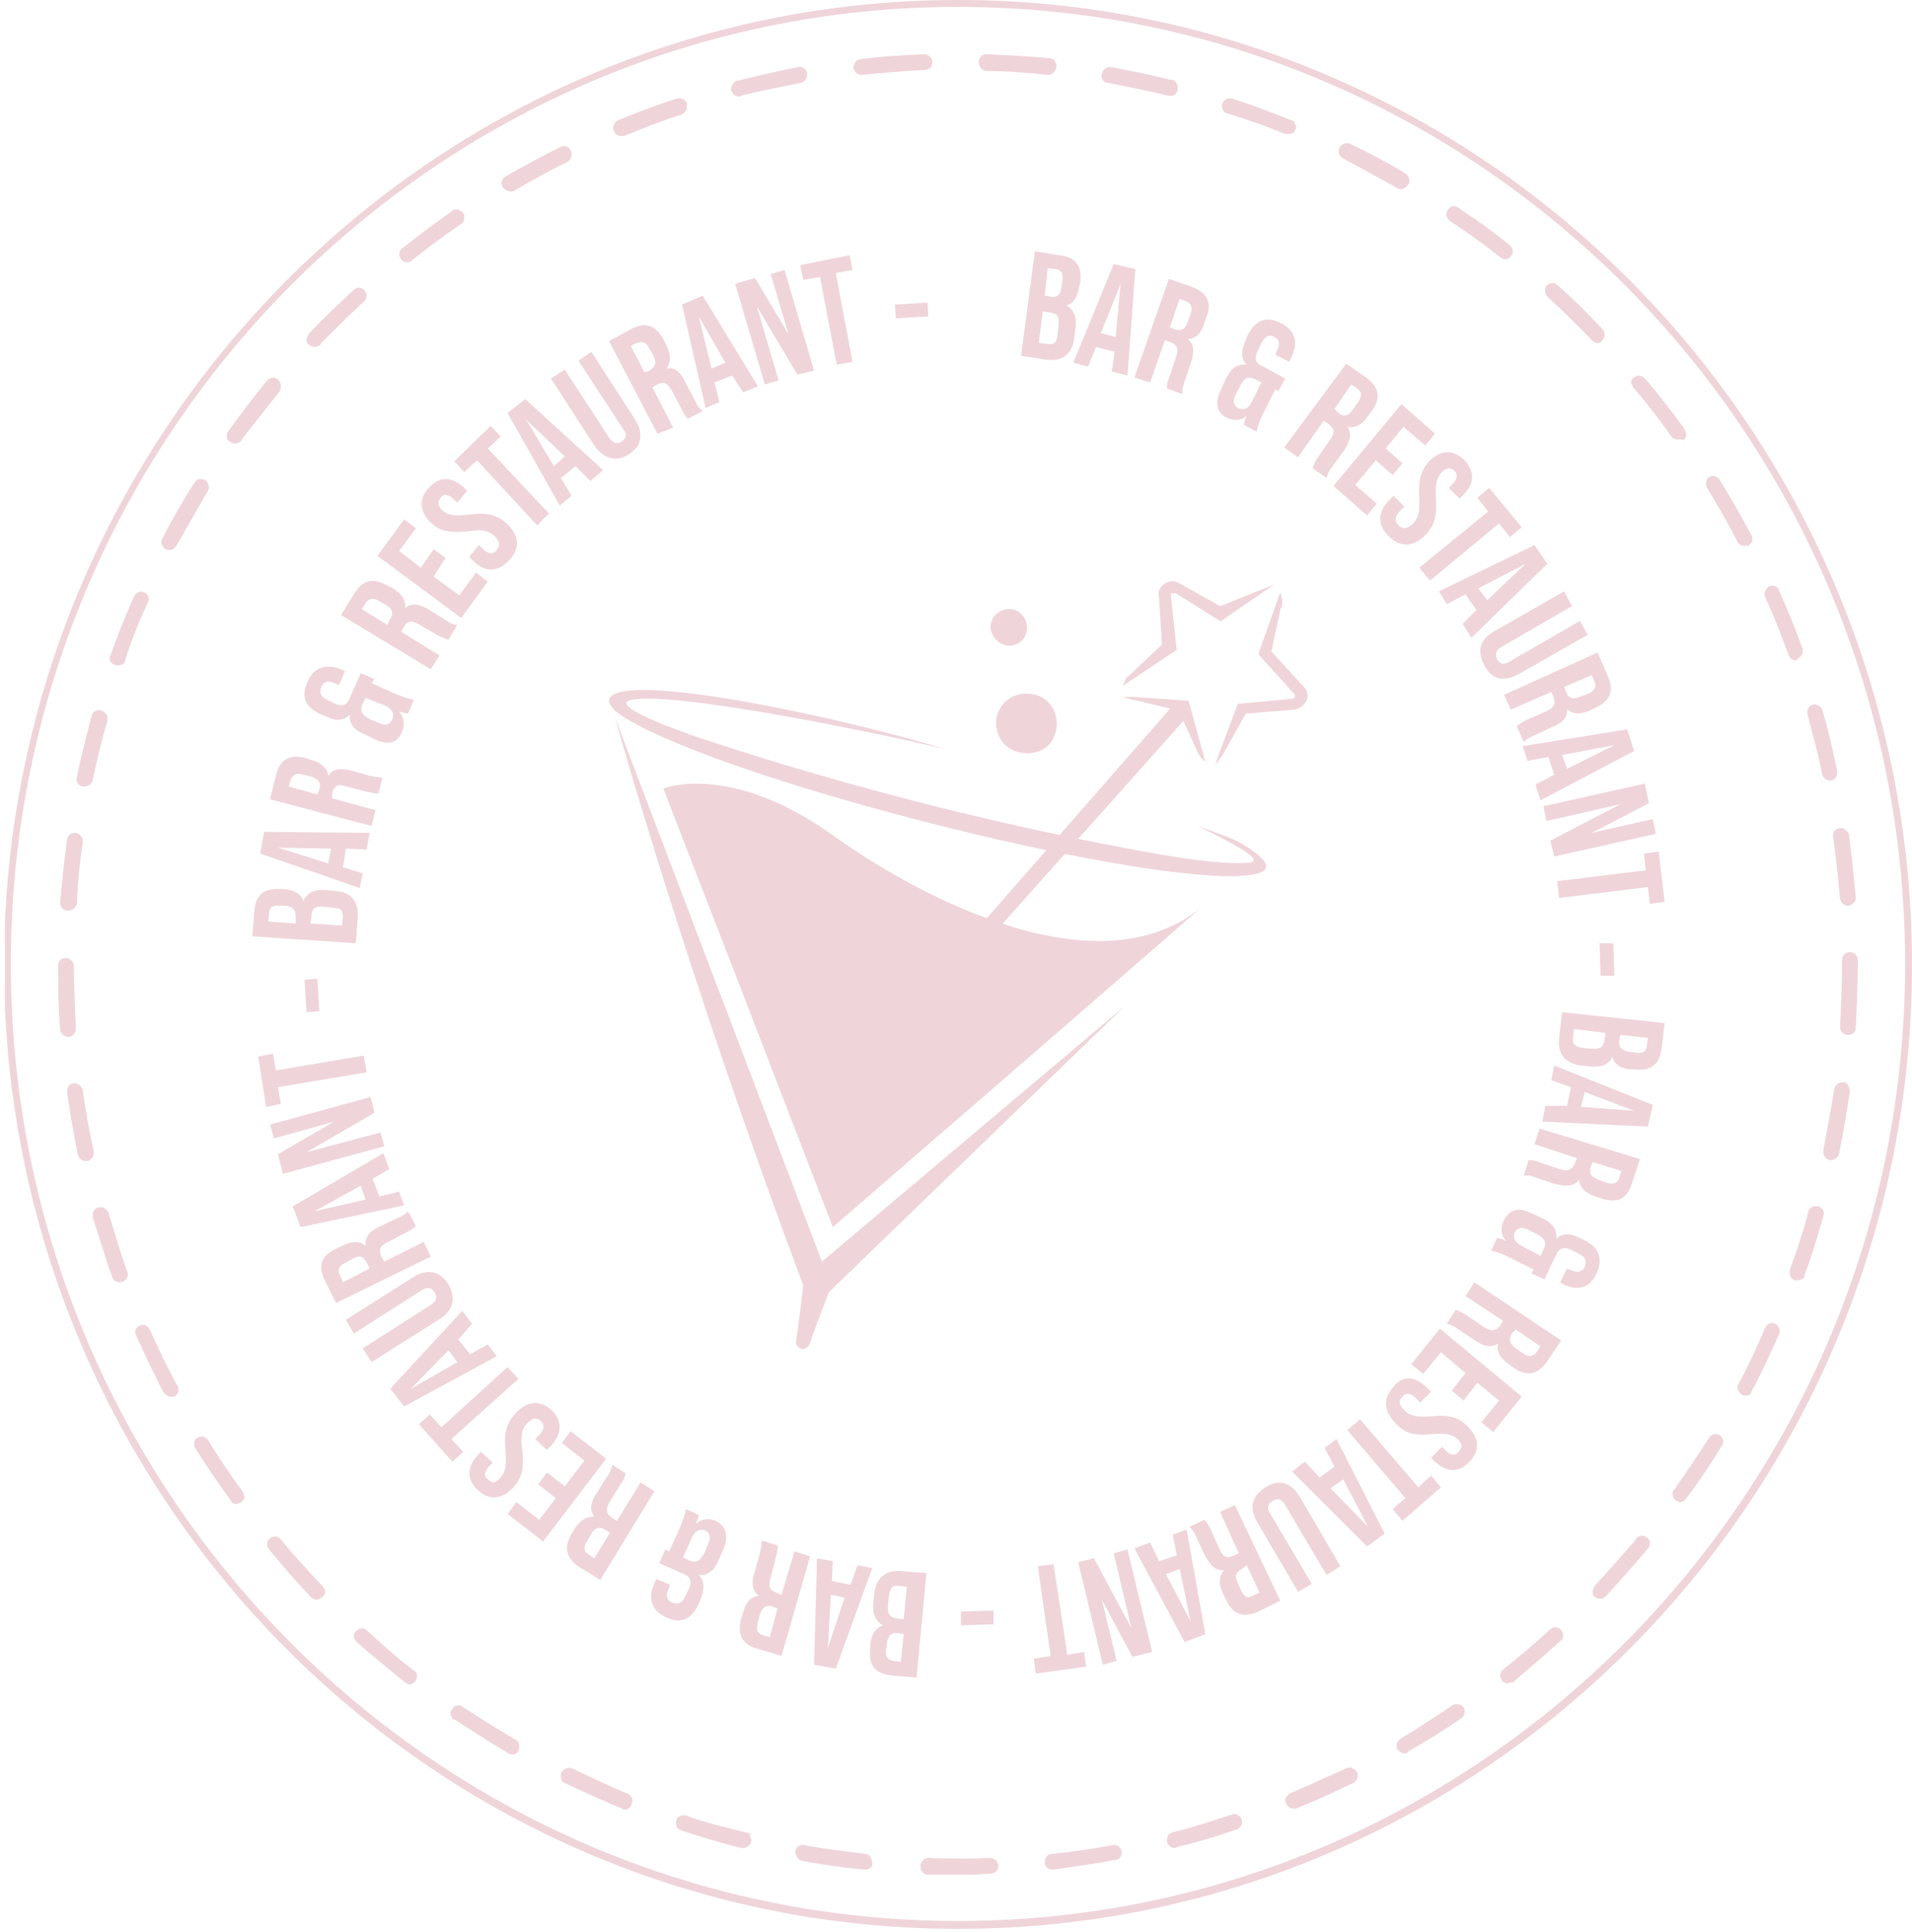 <svg xmlns="http://www.w3.org/2000/svg" xmlns:xlink="http://www.w3.org/1999/xlink" id="Calque_1" x="0px" y="0px" viewBox="0 0 194 196" style="enable-background:new 0 0 194 196;" xml:space="preserve"><style type="text/css">	.st0{clip-path:url(#SVGID_00000038406458004334523930000000610111829697282434_);}	.st1{fill:#EFD5D9;}	.st2{fill-rule:evenodd;clip-rule:evenodd;fill:#EFD5D9;}</style><g>	<defs>		<rect id="SVGID_1_" x="0.5" width="193.5" height="195.7"></rect>	</defs>	<clipPath id="SVGID_00000134939139139757355340000007722776865110322060_">		<use xlink:href="#SVGID_1_" style="overflow:visible;"></use>	</clipPath>	<g style="clip-path:url(#SVGID_00000134939139139757355340000007722776865110322060_);">		<path class="st1" d="M97.2,190.2c-1,0-2,0-3.1,0c-0.2,0-0.4-0.1-0.5-0.3c-0.2-0.2-0.2-0.4-0.2-0.6c0-0.4,0.4-0.8,0.8-0.8    c2.3,0.1,4.4,0.1,6.3,0h0c0.4,0,0.8,0.4,0.8,0.8c0,0.4-0.3,0.8-0.8,0.8C99.5,190.2,98.4,190.2,97.2,190.2L97.2,190.2z M87.8,189.7    L87.8,189.7c-2.2-0.2-4.3-0.5-6.4-0.9c-0.4-0.1-0.6-0.4-0.7-0.8v-0.2c0.1-0.4,0.5-0.7,0.9-0.6c2,0.4,4.1,0.6,6.2,0.9    c0.2,0,0.4,0.1,0.5,0.3c0.1,0.2,0.2,0.4,0.2,0.6C88.6,189.4,88.2,189.7,87.8,189.7L87.8,189.7z M106.8,189.7    c-0.4,0-0.8-0.3-0.8-0.7v-0.1c0-0.4,0.3-0.8,0.7-0.8c2-0.2,4.1-0.5,6.2-0.9c0.4-0.1,0.8,0.2,0.9,0.6c0.1,0.4-0.2,0.9-0.6,0.9    C111.1,189.1,108.9,189.4,106.8,189.7L106.8,189.7L106.8,189.7z M75.4,187.5h-0.2c-2-0.5-4-1.1-6.1-1.8c-0.3-0.1-0.6-0.4-0.5-0.8    c0-0.1,0-0.2,0-0.2c0.1-0.4,0.6-0.6,1-0.5c1.9,0.7,4,1.2,6,1.7l0.8,0.2H76c0,0,0.1,0.1,0.1,0.2c0.1,0.2,0.2,0.4,0.1,0.6    C76.1,187.2,75.8,187.5,75.4,187.5L75.4,187.5z M119.2,187.5c-0.4,0-0.7-0.3-0.8-0.6v-0.2c0-0.4,0.2-0.7,0.6-0.8    c2.1-0.5,4.1-1.2,6-1.8c0.4-0.2,0.8,0.1,1,0.5c0.1,0.4-0.1,0.9-0.5,1c-2,0.7-4,1.3-6.1,1.8C119.3,187.5,119.3,187.5,119.2,187.5    L119.2,187.5z M63.4,183.6c-0.1,0-0.2,0-0.3-0.1c-1.9-0.8-3.9-1.7-5.8-2.6c-0.3-0.1-0.4-0.4-0.4-0.7c0-0.1,0-0.3,0.1-0.4    c0.2-0.4,0.7-0.5,1-0.4c1.9,0.9,3.8,1.8,5.7,2.6c0.2,0.1,0.3,0.2,0.4,0.4c0.1,0.2,0.1,0.4,0,0.6C64,183.4,63.7,183.6,63.4,183.6    L63.4,183.6z M131.2,183.5c-0.3,0-0.6-0.2-0.7-0.5c0-0.1-0.1-0.2-0.1-0.3c0-0.3,0.2-0.5,0.4-0.7l0.2-0.1c1.9-0.8,3.8-1.7,5.6-2.5    c0.4-0.2,0.8,0,1.1,0.4c0.2,0.4,0,0.9-0.4,1.1c-1.9,0.9-3.8,1.8-5.8,2.6C131.4,183.5,131.3,183.5,131.2,183.5L131.2,183.5z     M52,178c-0.2,0-0.3,0-0.4-0.1c-1.9-1.1-3.7-2.3-5.4-3.4c0,0,0,0-0.1,0l-0.3-0.2h0.1c-0.1-0.1-0.2-0.3-0.2-0.5    c0-0.2,0.1-0.3,0.2-0.4c0.2-0.4,0.7-0.5,1.1-0.2c1.8,1.2,3.6,2.3,5.3,3.3c0.4,0.2,0.5,0.7,0.3,1.1C52.6,177.8,52.3,178,52,178z     M142.5,177.9c-0.3,0-0.5-0.2-0.7-0.4c-0.1-0.1-0.1-0.3-0.1-0.4c0-0.3,0.2-0.5,0.4-0.7c1.7-1,3.5-2.2,5.3-3.4h0    c0.3-0.2,0.8-0.1,1.1,0.2c0.2,0.4,0.1,0.9-0.2,1.1c-1.7,1.2-3.5,2.3-5.4,3.4C142.8,177.9,142.6,177.9,142.5,177.9L142.5,177.9z     M41.6,170.9c-0.2,0-0.3-0.1-0.5-0.2c-1.6-1.3-3.3-2.7-4.9-4.1c-0.2-0.2-0.3-0.4-0.3-0.6c0-0.2,0.1-0.4,0.2-0.5    c0.3-0.3,0.8-0.4,1.1-0.1c1.5,1.4,3.1,2.8,4.8,4.1c0.2,0.1,0.3,0.3,0.3,0.5c0,0.2,0,0.4-0.2,0.6C42,170.7,41.8,170.9,41.6,170.9    L41.6,170.9z M153,170.8c-0.2,0-0.5-0.1-0.6-0.3c-0.1-0.2-0.2-0.4-0.2-0.5c0-0.2,0.1-0.4,0.3-0.6c1.6-1.3,3.2-2.6,4.8-4.1    c0.3-0.3,0.8-0.3,1.1,0.1c0.2,0.2,0.2,0.4,0.2,0.6c0,0.2-0.1,0.4-0.3,0.5c-1.5,1.4-3.2,2.8-4.8,4.2    C153.3,170.7,153.1,170.7,153,170.8L153,170.8z M32.1,162.3c-0.2,0-0.4-0.1-0.6-0.3c-1.4-1.5-2.9-3.2-4.2-4.8    c-0.1-0.2-0.2-0.3-0.2-0.5c0-0.2,0.1-0.5,0.3-0.6c0.3-0.3,0.8-0.3,1.1,0.1c1.3,1.6,2.7,3.1,4,4.5l0.2,0.2c0.2,0.2,0.3,0.4,0.3,0.6    c0,0.2-0.1,0.4-0.3,0.5C32.5,162.2,32.4,162.3,32.1,162.3L32.1,162.3z M162.3,162.2c-0.2,0-0.4-0.1-0.5-0.2    c-0.2-0.1-0.2-0.3-0.2-0.5s0.1-0.4,0.2-0.6c1.3-1.4,2.7-3,4.1-4.6l0.1-0.2c0.2-0.3,0.8-0.4,1.1-0.1c0.2,0.1,0.3,0.3,0.3,0.5    c0,0.2,0,0.4-0.2,0.6c-1.3,1.6-2.8,3.2-4.2,4.8C162.8,162.1,162.6,162.2,162.3,162.2L162.3,162.2z M24,152.6    c-0.3,0-0.5-0.1-0.6-0.4c-1.2-1.6-2.4-3.4-3.6-5.3c-0.1-0.1-0.1-0.3-0.1-0.4c0-0.3,0.1-0.5,0.3-0.6c0.4-0.3,0.9-0.1,1.1,0.2    c1.1,1.8,2.3,3.6,3.5,5.2c0.1,0.2,0.2,0.4,0.2,0.6c0,0.2-0.2,0.4-0.3,0.5C24.4,152.5,24.2,152.5,24,152.6L24,152.6z M170.5,152.4    c-0.2,0-0.3-0.1-0.5-0.2c-0.2-0.2-0.3-0.4-0.3-0.7c0-0.2,0.1-0.3,0.2-0.4c1.2-1.7,2.4-3.5,3.5-5.2c0.2-0.4,0.7-0.5,1.1-0.3    c0.3,0.3,0.5,0.7,0.2,1.1c-1.1,1.8-2.3,3.6-3.6,5.3C170.9,152.3,170.7,152.4,170.5,152.4L170.5,152.4z M17.3,141.7    c-0.3,0-0.5-0.2-0.7-0.4c-1-1.9-1.9-3.9-2.8-5.8c0-0.1-0.1-0.2-0.1-0.3c0-0.3,0.2-0.6,0.5-0.7c0.4-0.2,0.8,0,1,0.4    c0.9,2,1.8,3.9,2.8,5.7l0.1,0.1h0c0,0.2,0,0.3,0,0.5c-0.1,0.2-0.2,0.4-0.4,0.5C17.6,141.7,17.4,141.7,17.3,141.7z M177.1,141.6    c-0.1,0-0.3,0-0.4-0.1c-0.2-0.2-0.4-0.4-0.4-0.7c0-0.1,0-0.3,0.1-0.4c1-1.8,1.9-3.8,2.7-5.7c0.2-0.4,0.7-0.6,1-0.4    c0.4,0.2,0.6,0.6,0.4,1.1c-0.9,2-1.8,4-2.8,5.8C177.7,141.5,177.4,141.6,177.1,141.6L177.1,141.6z M12.1,130.1    c-0.3,0-0.6-0.2-0.7-0.5c-0.7-1.9-1.3-4-2-6.1c0-0.1,0-0.2,0-0.2c0-0.4,0.2-0.7,0.6-0.8c0.4-0.1,0.8,0.1,1,0.5c0.6,2,1.2,4,1.9,6    c0.1,0.2,0.1,0.4,0,0.6c-0.1,0.2-0.3,0.4-0.4,0.4C12.3,130.1,12.2,130.1,12.1,130.1L12.1,130.1z M182.3,129.9c-0.1,0-0.2,0-0.2,0    c-0.3-0.1-0.5-0.4-0.5-0.7c0-0.1,0-0.2,0-0.2l0-0.1c0,0,0-0.1,0-0.1c0.8-2.1,1.4-4,1.9-5.9c0.1-0.4,0.5-0.6,1-0.5    c0.4,0.1,0.7,0.6,0.5,1c-0.6,2.1-1.2,4.1-1.9,6c0,0,0,0.1,0,0.1l-0.1,0.2v0C182.8,129.8,182.6,129.9,182.3,129.9L182.3,129.9z     M8.7,117.8c-0.4,0-0.7-0.3-0.8-0.6c-0.4-2.1-0.8-4.2-1.1-6.4v-0.1c0-0.4,0.3-0.8,0.7-0.8c0.4,0,0.8,0.3,0.9,0.7    c0.3,2.3,0.7,4.3,1.1,6.2c0,0.2,0,0.5-0.1,0.6c-0.1,0.2-0.3,0.3-0.5,0.4L8.7,117.8L8.7,117.8z M185.8,117.7c0,0-0.1,0-0.2,0    c-0.3-0.1-0.6-0.4-0.6-0.8c0-0.1,0-0.1,0-0.2c0.4-2.1,0.8-4.2,1.1-6.2c0.1-0.4,0.5-0.7,0.9-0.7c0.2,0,0.4,0.1,0.5,0.3    c0.1,0.2,0.2,0.4,0.2,0.6c-0.3,2.1-0.7,4.3-1.1,6.4C186.5,117.4,186.2,117.7,185.8,117.7L185.8,117.7z M6.9,105.2    c-0.4,0-0.8-0.4-0.8-0.8c-0.2-2.3-0.2-4.4-0.2-6.4c0-0.5,0.3-0.8,0.8-0.8c0.4,0,0.8,0.4,0.8,0.8c0,2.1,0.1,4.2,0.2,6.3    C7.7,104.8,7.4,105.2,6.9,105.2C7,105.2,7,105.2,6.9,105.2L6.9,105.2z M187.5,105L187.5,105c-0.5,0-0.8-0.4-0.8-0.8v-0.1    c0.1-2.1,0.2-4.2,0.2-6.3v-0.4c0-0.4,0.3-0.8,0.8-0.8c0.5,0,0.8,0.4,0.8,0.8v0.4c0,2.1-0.1,4.2-0.2,6.4    C188.3,104.7,188,105,187.5,105z M6.9,92.4L6.9,92.4c-0.5,0-0.8-0.4-0.8-0.8c0.2-2.2,0.4-4.3,0.7-6.4c0.1-0.5,0.4-0.7,0.9-0.7    c0.4,0.1,0.7,0.4,0.7,0.8l0,0.1c-0.3,2-0.5,4.1-0.6,6.3C7.7,92.1,7.3,92.4,6.9,92.4L6.9,92.4z M187.6,91.9L187.6,91.9    c-0.5,0-0.8-0.3-0.9-0.7c-0.2-2-0.4-4.2-0.7-6.3c-0.1-0.5,0.2-0.8,0.7-0.9c0.4,0,0.8,0.3,0.9,0.7c0.3,2.2,0.5,4.3,0.7,6.4v0.1    C188.3,91.5,187.9,91.8,187.6,91.9L187.6,91.9z M8.6,79.8c0,0-0.1,0-0.2,0c-0.2,0-0.4-0.2-0.5-0.3c-0.1-0.2-0.2-0.4-0.1-0.6    c0.4-2.2,1-4.3,1.5-6.3c0.1-0.4,0.6-0.7,1-0.5c0.3,0.1,0.6,0.4,0.6,0.7c0,0.1,0,0.2,0,0.3c-0.6,2.1-1.1,4.1-1.5,6.1    C9.3,79.5,9,79.8,8.6,79.8z M185.7,79.2c-0.4,0-0.7-0.3-0.8-0.6c-0.4-2.1-1-4.1-1.5-6.1v0c-0.1-0.4,0.1-0.9,0.5-1    c0.4-0.1,0.8,0.1,1,0.5c0.6,2.1,1.1,4.2,1.5,6.2c0,0.1,0,0.1,0,0.2c0,0.4-0.2,0.7-0.6,0.8H185.7z M12,67.5c-0.1,0-0.2,0-0.3,0    c-0.2-0.1-0.4-0.2-0.5-0.4c-0.1-0.2-0.1-0.4,0-0.6c0.7-1.9,1.5-4,2.4-6c0.2-0.4,0.7-0.6,1-0.4c0.3,0.1,0.5,0.4,0.5,0.7    c0,0.1,0,0.2-0.1,0.3c-0.9,2-1.7,3.9-2.3,5.9C12.7,67.3,12.4,67.5,12,67.5L12,67.5z M182.2,67c-0.3,0-0.6-0.2-0.7-0.5    c-0.8-2.1-1.5-4-2.4-5.9c-0.1-0.2-0.1-0.4,0-0.6c0.1-0.2,0.2-0.4,0.4-0.5c0.4-0.2,0.9,0,1,0.4c0.9,2,1.7,4,2.4,5.9    c0,0.1,0,0.2,0,0.3c0,0.3-0.2,0.6-0.5,0.7C182.4,67,182.3,67,182.2,67L182.2,67z M17.2,55.8c-0.1,0-0.3,0-0.4-0.1    c-0.2-0.1-0.3-0.3-0.4-0.5c-0.1-0.2,0-0.4,0.1-0.6c0.9-1.8,2-3.7,3.2-5.6c0.2-0.4,0.7-0.5,1.1-0.3c0.2,0.1,0.3,0.4,0.4,0.6    c0,0.2,0,0.3-0.1,0.4l0,0.1c0,0,0,0,0,0c-1,1.7-2,3.5-3.1,5.4C17.7,55.7,17.5,55.8,17.2,55.8L17.2,55.8z M177,55.4    c-0.3,0-0.6-0.2-0.7-0.4c-0.9-1.8-2-3.7-3.1-5.5c-0.2-0.4-0.1-0.9,0.2-1.1c0.4-0.2,0.9-0.1,1.1,0.3c1.1,1.8,2.2,3.7,3.2,5.6    c0.1,0.1,0.1,0.3,0.1,0.4c0,0.3-0.2,0.5-0.4,0.7C177.3,55.3,177.1,55.4,177,55.4L177,55.4z M23.8,45c-0.2,0-0.3-0.1-0.5-0.2    c-0.2-0.1-0.3-0.3-0.3-0.5c0-0.2,0-0.4,0.2-0.6c1.3-1.8,2.6-3.5,3.9-5.1c0.3-0.3,0.8-0.4,1.1-0.1c0.2,0.2,0.3,0.4,0.3,0.6    c0,0.2,0,0.3-0.1,0.5l0,0.1c0,0-0.1,0.1-0.1,0.1c-1.3,1.6-2.5,3.2-3.7,4.7l-0.1,0.2C24.3,44.9,24.1,45,23.8,45L23.8,45z     M170.2,44.6c-0.2,0-0.5-0.1-0.6-0.3c-1.2-1.7-2.5-3.4-3.9-5v0c-0.1-0.2-0.2-0.4-0.2-0.5c0-0.2,0.1-0.4,0.3-0.5    c0.3-0.3,0.8-0.2,1.1,0.1c1.4,1.6,2.7,3.3,4,5.1c0.1,0.1,0.1,0.3,0.2,0.5c0,0.3-0.1,0.5-0.3,0.7C170.6,44.5,170.4,44.6,170.2,44.6    L170.2,44.6z M31.9,35.2c-0.2,0-0.4-0.1-0.5-0.2c-0.2-0.1-0.3-0.3-0.3-0.5c0-0.2,0.1-0.4,0.2-0.6c1.5-1.6,3.1-3.1,4.6-4.5    c0.3-0.3,0.8-0.3,1.1,0.1c0.1,0.1,0.2,0.3,0.2,0.5c0,0.2-0.1,0.5-0.3,0.6c-1.4,1.3-2.9,2.8-4.3,4.2h0L32.5,35    C32.3,35.1,32.1,35.2,31.9,35.2z M162.1,34.8c-0.2,0-0.4-0.1-0.6-0.3c-1.4-1.5-3-3-4.5-4.4c-0.3-0.3-0.3-0.8-0.1-1.1    c0.3-0.3,0.8-0.4,1.1-0.1c1.6,1.4,3.1,2.9,4.6,4.5c0.2,0.2,0.2,0.4,0.2,0.6c0,0.2-0.1,0.4-0.2,0.5    C162.5,34.7,162.3,34.8,162.1,34.8L162.1,34.8z M41.3,26.6c-0.3,0-0.5-0.1-0.6-0.3c-0.3-0.4-0.2-0.9,0.1-1.1    c1.8-1.4,3.5-2.7,5.1-3.8c0.3-0.3,0.8-0.1,1.1,0.2c0.1,0.1,0.1,0.3,0.1,0.5c0,0.3-0.1,0.5-0.3,0.6c-1.7,1.2-3.4,2.4-5.1,3.8    C41.6,26.6,41.4,26.6,41.3,26.6z M152.7,26.3c-0.2,0-0.3-0.1-0.5-0.2c-1.6-1.3-3.3-2.5-5.1-3.7c-0.3-0.2-0.5-0.7-0.2-1.1    c0.2-0.4,0.8-0.5,1.1-0.2c1.8,1.2,3.5,2.4,5.2,3.8c0.2,0.2,0.3,0.4,0.3,0.6c0,0.2-0.1,0.4-0.2,0.5    C153.2,26.2,152.9,26.3,152.7,26.3L152.7,26.3z M51.7,19.4c-0.3,0-0.5-0.2-0.7-0.4c-0.2-0.4-0.1-0.9,0.3-1.1    c1.9-1.1,3.8-2.1,5.6-3c0.4-0.2,0.9,0,1,0.4c0.1,0.1,0.1,0.3,0.1,0.4c0,0.3-0.2,0.6-0.4,0.7c-2,1-3.8,2-5.5,3h0    C51.9,19.4,51.8,19.5,51.7,19.4L51.7,19.4z M142.2,19.2c-0.1,0-0.3,0-0.4-0.1c-1.8-1-3.6-2-5.5-3c-0.4-0.2-0.6-0.7-0.4-1.1    c0.2-0.4,0.7-0.6,1.1-0.4c1.9,0.9,3.8,1.9,5.6,3c0.2,0.1,0.4,0.4,0.4,0.7c0,0.1,0,0.3-0.1,0.4C142.7,19,142.5,19.1,142.2,19.2    L142.2,19.2z M63,13.8c-0.3,0-0.6-0.2-0.7-0.5c-0.2-0.4,0-0.9,0.4-1.1c2-0.8,4-1.6,6-2.2c0.4-0.1,0.9,0.1,1,0.5c0,0.1,0,0.2,0,0.3    c0,0.4-0.2,0.6-0.5,0.8c-1.9,0.6-3.9,1.4-5.9,2.2C63.2,13.8,63.1,13.8,63,13.8z M130.8,13.6c-0.1,0-0.2,0-0.3,0c0,0,0,0-0.1,0    c-1.9-0.8-3.9-1.5-5.9-2.1c-0.4-0.1-0.6-0.6-0.5-1c0.2-0.4,0.6-0.6,1-0.5c1.9,0.6,3.8,1.3,6,2.2c0,0,0,0,0.1,0l0,0h0l0.3,0.2h-0.1    c0.1,0.2,0.2,0.3,0.2,0.5c0,0.1,0,0.2-0.1,0.3C131.4,13.4,131.1,13.6,130.8,13.6L130.8,13.6z M75,9.8c-0.4,0-0.7-0.3-0.8-0.6    c-0.1-0.4,0.2-0.9,0.6-1c2-0.5,4.2-1,6.2-1.4c0.4-0.1,0.8,0.2,0.9,0.6v0.2c0,0.4-0.3,0.7-0.6,0.8c-2,0.4-4.1,0.8-6.1,1.3h0    C75.2,9.8,75.1,9.8,75,9.8L75,9.8z M118.7,9.7l-0.1,0c0,0-0.1,0-0.1,0c-2-0.5-4.1-0.9-6.1-1.3c-0.2,0-0.4-0.1-0.5-0.3    c-0.1-0.2-0.2-0.4-0.1-0.6c0.1-0.5,0.5-0.7,0.9-0.7c2.1,0.4,4.1,0.8,6.1,1.3h0.1l0.1,0c0.3,0.1,0.5,0.5,0.5,0.8c0,0,0,0.1,0,0.2    C119.4,9.5,119.1,9.8,118.7,9.7L118.7,9.7z M87.4,7.6c-0.4,0-0.7-0.3-0.8-0.7C86.6,6.5,86.9,6,87.4,6c2.2-0.3,4.3-0.4,6.4-0.5h0    c0.4,0,0.8,0.4,0.8,0.8c0,0.2-0.1,0.5-0.2,0.6C94.2,7,94,7.1,93.8,7.1c-2.1,0.1-4.3,0.3-6.3,0.5H87.4L87.4,7.6z M106.4,7.6    L106.4,7.6c-2.1-0.2-4.2-0.4-6.3-0.4c-0.2,0-0.4-0.1-0.6-0.3c-0.1-0.2-0.2-0.4-0.2-0.6c0-0.4,0.3-0.8,0.8-0.8h0    c2.1,0.1,4.2,0.2,6.4,0.4c0.4,0,0.7,0.4,0.7,0.8v0.1C107.1,7.2,106.8,7.6,106.4,7.6L106.4,7.6z"></path>		<path class="st1" d="M97.2,195.7c-53.4,0-96.8-43.9-96.8-97.9C0.5,43.9,43.9,0,97.2,0C150.6,0,194,43.9,194,97.9    C194,151.8,150.6,195.7,97.2,195.7L97.2,195.7z M97.2,0.7c-53,0-96.1,43.6-96.1,97.1c0,53.6,43.1,97.1,96.1,97.1    c53,0,96.1-43.6,96.1-97.1C193.3,44.3,150.2,0.7,97.2,0.7z"></path>		<path class="st2" d="M81.5,130.4c0,0-0.5,4.4-0.7,5.4c-0.3,1,1,1.6,1.4,0.4c0.4-1.2,1.9-5.1,1.9-5.1l30-29l-30.7,25.9L62.4,72.8    C62.4,72.8,69.5,98.4,81.5,130.4"></path>		<path class="st1" d="M95.9,76c-11.9-3.6-33.4-8-34.1-5c-0.1,0.6,0.8,1.5,2.8,2.5c11.5,6.2,48.6,15.6,60.7,15.4    c3.4-0.1,4.7-0.9,0.7-3.3c-1-0.6-2.6-1.1-4.5-1.8c3.9,1.9,6.2,3.2,5.6,3.6c-0.1,0.3-3.7,0.3-9.3-0.7c-15-2.6-31.6-6.8-46.1-11.6    c-0.1,0-10.6-3.5-7.6-4.1C68,70.2,85.6,73.6,95.9,76z"></path>		<path class="st2" d="M84.3,84.6c-9.5-6.7-15.9-5-17-4.6l7.6,19.6l9.6,24.9l20.1-17.4l17.6-15.3c-5.2,4.5-12.4,4.4-19.6,2.2    l-1.5-0.5C94.9,91.4,88.9,87.9,84.3,84.6"></path>		<path class="st1" d="M123.8,61.5l-4.1-2.3c-0.5-0.3-1-0.3-1.5,0c-0.5,0.3-0.8,0.9-0.6,1.4l0.3,4.8l-3.4,3.2    c-0.2,0.1-0.3,0.3-0.4,0.6l-0.2,0.4l5.4-3.6l0.1,0l-0.6-5.6c0,0,0-0.2,0.1-0.2c0,0,0,0,0.1,0c0.1,0,0.2,0,0.3,0l4.5,2.8l0.1,0    l5.4-3.7L123.8,61.5L123.8,61.5z"></path>		<path class="st1" d="M132.3,69.7l-3.3-3.6c0.2-0.8,0.3-1.5,0.5-2.3l0.4-1.9c0-0.1,0-0.2,0.1-0.2c0.1-0.4,0.2-0.8,0-1.2l-0.1-0.4    l-2.1,5.9l-0.1,0.4l3.7,4.1c0,0,0,0.1,0,0.2c-0.1,0.1-0.2,0.2-0.3,0.2l-5.4,0.5h-0.1l-2,5.3l-0.3,0.9l0.6-0.8c0,0,0,0,0.1-0.1    l2.4-4.3l4.9-0.4c0.6-0.1,1-0.4,1.3-1C132.8,70.5,132.6,70,132.3,69.7L132.3,69.7z"></path>		<path class="st1" d="M120.6,71.1L120.6,71.1l-5.7-0.4l-1,0l1,0.3c0,0,0,0,0.1,0l4.6,1.1l2,4.4c0.1,0.1,0.1,0.2,0.2,0.3l0.5,0.5    L120.6,71.1L120.6,71.1z"></path>		<path class="st1" d="M119.9,71.9c-0.3-0.3-0.7-0.4-1-0.2L95.1,98.9l-7.7,8.9l-0.2,0.3l-0.2,0.2c-1.9,2.4-1.7,2.6-1.6,2.7    c0,0,0.1,0.1,0.2,0.1c0.3,0,0.8-0.4,1.9-1.6c0.2-0.2,0.4-0.4,0.5-0.5l8.2-9.2l0.1,0v0l23.9-26.8C120.4,72.6,120.2,72.1,119.9,71.9    L119.9,71.9z"></path>		<path class="st1" d="M103.8,76.4c1.8,0.2,3.2-0.8,3.4-2.6c0.2-1.7-0.9-3.2-2.6-3.4c-1.7-0.2-3.2,0.8-3.5,2.5    C100.9,74.7,102,76.2,103.8,76.4L103.8,76.4z"></path>		<path class="st1" d="M102.2,65.5c1,0.1,1.9-0.6,2-1.6c0.1-1-0.6-2-1.6-2.1c-1-0.1-2,0.6-2.1,1.7C100.5,64.5,101.3,65.4,102.2,65.5    L102.2,65.5z"></path>		<path class="st1" d="M105,25.5l2.5,0.4c1.7,0.2,2.3,1.1,2.1,2.8l-0.1,0.4c-0.2,1.1-0.6,1.7-1.3,1.9v0c0.8,0.4,1.1,1.3,0.9,2.4    l-0.1,0.9c-0.2,1.6-1.2,2.4-2.8,2.2l-2.6-0.4L105,25.5L105,25.5z M106.3,34.9c0.6,0.1,0.9-0.1,1-0.9l0.1-0.9    c0.1-1-0.1-1.3-0.9-1.4l-0.7-0.1l-0.4,3.2L106.3,34.9L106.3,34.9z M106.6,30.1c0.6,0.1,1-0.1,1.1-1l0.1-0.6    c0.1-0.8-0.1-1.1-0.7-1.2l-0.8-0.1L106,30L106.6,30.1z"></path>		<path class="st1" d="M113.1,35.7l-1.9-0.5l-0.8,2l-1.5-0.4l4.1-10l2.2,0.5l-0.8,10.8l-1.6-0.4L113.1,35.7z M113.2,34.2l0.5-5.4    l-2,5L113.2,34.2z"></path>		<path class="st1" d="M118.6,28.3l2.3,0.8c1.6,0.6,2.1,1.6,1.5,3.1l-0.2,0.6c-0.3,1-0.9,1.6-1.7,1.6v0c0.7,0.5,0.7,1.4,0.3,2.5    l-0.6,1.8c-0.2,0.5-0.3,0.9-0.2,1.3l-1.6-0.6c0-0.3,0-0.5,0.3-1.3l0.6-1.8c0.3-0.9,0.2-1.3-0.6-1.6l-0.5-0.2l-1.5,4.3l-1.6-0.5    L118.6,28.3L118.6,28.3z M119.2,33.4c0.6,0.2,1,0.1,1.3-0.7l0.3-0.8c0.2-0.7,0.1-1.1-0.4-1.3l-0.7-0.3l-1,2.9L119.2,33.4    L119.2,33.4z"></path>		<path class="st1" d="M129.4,39.5l-1.1,2.2c-0.5,0.9-0.7,1.6-0.8,2.1l-1.3-0.7c0-0.1,0.1-0.5,0.3-0.9c-0.6,0.5-1.3,0.5-2,0.2    c-1-0.5-1.3-1.5-0.6-2.9l0.5-1.1c0.5-1,1.1-1.5,2.1-1.4v0c-0.6-0.6-0.6-1.4-0.1-2.5l0.2-0.5c0.8-1.5,1.9-2,3.4-1.2    c1.4,0.7,1.8,2,1,3.5l-0.2,0.4l-1.4-0.7l0.2-0.5c0.3-0.6,0.2-1.1-0.3-1.3c-0.5-0.3-0.9-0.1-1.3,0.6l-0.4,0.8    c-0.3,0.7-0.3,1.2,0.4,1.5l2.4,1.3l-0.7,1.3L129.4,39.5L129.4,39.5z M128,38.8l-0.6-0.3c-0.6-0.3-1.1-0.3-1.6,0.7l-0.5,1    c-0.2,0.4-0.2,0.9,0.3,1.2c0.5,0.2,1,0.2,1.4-0.6L128,38.8z"></path>		<path class="st1" d="M136.6,36.9l2,1.4c1.4,1,1.5,2.1,0.6,3.4l-0.4,0.5c-0.6,0.9-1.3,1.3-2.1,1.1v0c0.5,0.7,0.3,1.5-0.4,2.5    l-1.1,1.5c-0.3,0.4-0.5,0.7-0.6,1.2l-1.4-1c0.1-0.3,0.1-0.5,0.6-1.2l1.1-1.6c0.6-0.8,0.5-1.2-0.1-1.7l-0.5-0.3l-2.6,3.7l-1.4-1    L136.6,36.9L136.6,36.9z M135.8,41.9c0.5,0.4,1,0.4,1.5-0.4l0.5-0.7c0.4-0.6,0.4-1-0.1-1.4l-0.6-0.4l-1.7,2.5L135.8,41.9    L135.8,41.9z"></path>		<path class="st1" d="M142.2,41l3.4,3l-1,1.2l-2.2-1.9l-1.8,2.2l1.7,1.5l-1,1.2l-1.7-1.5l-2.1,2.5l2.2,1.9l-1,1.2l-3.4-3L142.2,41    L142.2,41z"></path>		<path class="st1" d="M141,50.7l0.4-0.4l1.1,1.1l-0.5,0.5c-0.5,0.5-0.5,1-0.1,1.4c0.4,0.4,0.8,0.4,1.4-0.1c0.6-0.6,0.8-1.3,0.7-2.7    c-0.1-1.9,0.2-2.8,1-3.7c1.2-1.2,2.5-1.2,3.6-0.1c1.1,1.2,1,2.4-0.2,3.6l-0.3,0.3l-1.1-1.1l0.4-0.4c0.5-0.5,0.5-1,0.2-1.3    c-0.4-0.4-0.8-0.4-1.3,0.1c-0.5,0.5-0.7,1.2-0.6,2.7c0.1,1.9-0.2,2.8-1.1,3.7c-1.2,1.2-2.5,1.3-3.7,0.1    C139.7,53.2,139.8,51.9,141,50.7L141,50.7z"></path>		<path class="st1" d="M151,51.9l-1.1-1.4l1.2-1l3.3,4l-1.2,1l-1.1-1.4l-7,5.8l-1.1-1.3L151,51.9L151,51.9z"></path>		<path class="st1" d="M149.8,61.9l-1.1-1.6l-1.9,1L146,60l9.7-4.7l1.3,1.9l-7.7,7.5l-0.9-1.4L149.8,61.9z M150.9,60.9l3.9-3.7    l-4.8,2.5L150.9,60.9L150.9,60.9z"></path>		<path class="st1" d="M151.7,64l7-4l0.8,1.5l-7.1,4.1c-0.7,0.4-0.7,0.8-0.5,1.3c0.3,0.5,0.7,0.6,1.3,0.2l7.1-4.1l0.8,1.4l-7,4    c-1.5,0.8-2.7,0.6-3.5-0.9C149.8,66,150.2,64.8,151.7,64L151.7,64z"></path>		<path class="st1" d="M162.1,66.2l1,2.3c0.7,1.6,0.3,2.6-1.2,3.3l-0.6,0.3c-1,0.4-1.8,0.4-2.3-0.2h0c0.1,0.9-0.5,1.5-1.6,1.9    l-1.7,0.8c-0.5,0.2-0.8,0.4-1.1,0.7l-0.7-1.6c0.2-0.2,0.3-0.3,1.1-0.7l1.8-0.8c0.9-0.4,1.1-0.8,0.8-1.5l-0.2-0.5l-4.1,1.8    l-0.7-1.5L162.1,66.2L162.1,66.2z M158.9,70.2c0.2,0.6,0.7,0.8,1.4,0.5l0.8-0.3c0.7-0.3,0.9-0.7,0.7-1.2l-0.3-0.7l-2.8,1.2    L158.9,70.2z"></path>		<path class="st1" d="M157.7,78.6l-0.6-1.8l-2.1,0.4l-0.5-1.5l10.6-1.7l0.7,2.2l-9.5,5l-0.5-1.6L157.7,78.6L157.7,78.6z M159,78    l4.8-2.4l-5.3,1L159,78z"></path>		<path class="st1" d="M166.9,79.5l0.4,2l-5.8,3l6.2-1.4l0.3,1.5l-10.3,2.3l-0.4-1.6l7.1-3.7l-7.5,1.7l-0.3-1.5L166.9,79.5    L166.9,79.5z"></path>		<path class="st1" d="M167,88.3l-0.2-1.7l1.5-0.2l0.6,5.1l-1.5,0.2l-0.2-1.7l-9,1.1l-0.2-1.7L167,88.3L167,88.3z"></path>		<path class="st1" d="M163.7,95.7l0.1,3.3l-1.4,0l-0.1-3.3L163.7,95.7L163.7,95.7z"></path>		<path class="st1" d="M168.9,103.8l-0.3,2.5c-0.2,1.7-1.1,2.4-2.7,2.2l-0.4,0c-1.1-0.1-1.7-0.5-1.9-1.3h0c-0.4,0.9-1.2,1.1-2.3,1    l-0.9-0.1c-1.6-0.2-2.4-1.2-2.2-2.8l0.3-2.6L168.9,103.8L168.9,103.8z M159.6,105.3c-0.1,0.6,0.2,0.9,0.9,1l0.9,0.1    c1,0.1,1.3-0.2,1.4-0.9l0.1-0.7l-3.2-0.4L159.6,105.3z M164.3,105.6c-0.1,0.6,0.2,1,1,1.1l0.6,0.1c0.8,0.1,1.1-0.1,1.2-0.7    l0.1-0.8l-2.8-0.3L164.3,105.6z"></path>		<path class="st1" d="M159,112.2l0.4-1.9l-2-0.7l0.3-1.5l10,4l-0.5,2.2l-10.7-0.5l0.3-1.6L159,112.2L159,112.2z M160.4,112.3    l5.4,0.4l-5-1.9L160.4,112.3z"></path>		<path class="st1" d="M166.4,117.6l-0.8,2.4c-0.5,1.7-1.5,2.1-3.1,1.6l-0.6-0.2c-1-0.3-1.6-0.9-1.7-1.7h0c-0.5,0.7-1.3,0.7-2.5,0.4    l-1.8-0.6c-0.5-0.2-0.8-0.3-1.3-0.2l0.5-1.6c0.3,0,0.5,0,1.3,0.3l1.8,0.6c0.9,0.3,1.3,0.1,1.6-0.6l0.2-0.5l-4.3-1.4l0.5-1.6    L166.4,117.6L166.4,117.6z M161.4,118.4c-0.2,0.6,0,1,0.8,1.3l0.8,0.3c0.7,0.2,1.1,0.1,1.3-0.5l0.2-0.7l-2.9-0.9L161.4,118.4    L161.4,118.4z"></path>		<path class="st1" d="M155.6,128.8l-2.2-1.1c-0.9-0.5-1.6-0.7-2.1-0.8l0.6-1.3c0.1,0,0.5,0.1,0.9,0.3c-0.5-0.6-0.6-1.3-0.2-2.1    c0.5-1,1.4-1.4,2.8-0.7l1.1,0.5c1,0.5,1.5,1.1,1.4,2.1h0c0.6-0.6,1.4-0.6,2.4-0.1l0.4,0.2c1.5,0.7,2,1.9,1.3,3.4    c-0.7,1.5-1.9,1.8-3.4,1.1l-0.3-0.2l0.7-1.4l0.5,0.2c0.6,0.3,1.1,0.1,1.3-0.4c0.2-0.5,0.1-1-0.6-1.3l-0.8-0.4    c-0.7-0.3-1.2-0.2-1.5,0.5l-1.2,2.5l-1.3-0.6L155.6,128.8L155.6,128.8z M156.3,127.4l0.3-0.6c0.3-0.6,0.3-1.1-0.7-1.6l-1-0.5    c-0.4-0.2-0.9-0.2-1.2,0.3c-0.2,0.5-0.1,1,0.7,1.4L156.3,127.4z"></path>		<path class="st1" d="M158.4,136l-1.4,2.1c-1,1.4-2,1.6-3.4,0.7l-0.5-0.4c-0.9-0.6-1.3-1.3-1.1-2.1h0c-0.7,0.5-1.5,0.3-2.5-0.4    l-1.5-1c-0.4-0.3-0.8-0.5-1.2-0.6l0.9-1.4c0.3,0.1,0.4,0.1,1.2,0.6l1.6,1.1c0.8,0.5,1.2,0.5,1.7-0.1l0.3-0.5l-3.8-2.5l0.9-1.4    L158.4,136L158.4,136z M153.4,135.3c-0.3,0.5-0.3,1,0.4,1.5l0.7,0.5c0.6,0.4,1,0.4,1.4-0.1l0.4-0.6l-2.5-1.7L153.4,135.3    L153.4,135.3z"></path>		<path class="st1" d="M154.4,141.7l-2.9,3.6l-1.2-1l1.8-2.2l-2.2-1.8l-1.4,1.8l-1.2-1l1.4-1.8l-2.5-2.1l-1.8,2.2l-1.2-1l2.9-3.6    L154.4,141.7L154.4,141.7z"></path>		<path class="st1" d="M144.8,140.8l0.4,0.4l-1.1,1.1l-0.5-0.5c-0.5-0.5-1-0.5-1.3-0.1c-0.4,0.4-0.4,0.8,0.2,1.4    c0.6,0.6,1.3,0.7,2.7,0.6c1.8-0.2,2.8,0.1,3.7,1c1.2,1.2,1.3,2.5,0.2,3.6c-1.1,1.2-2.4,1.1-3.6-0.1l-0.3-0.3l1.1-1.1l0.4,0.4    c0.5,0.5,1,0.5,1.3,0.1c0.4-0.4,0.4-0.8-0.1-1.3c-0.6-0.5-1.2-0.6-2.6-0.5c-1.8,0.2-2.8-0.1-3.7-1.1c-1.2-1.2-1.3-2.5-0.2-3.7    C142.3,139.5,143.6,139.6,144.8,140.8L144.8,140.8z"></path>		<path class="st1" d="M143.9,150.9l1.3-1.2l1,1.2l-3.9,3.4l-1-1.2l1.3-1.1l-5.9-6.9l1.3-1.1L143.9,150.9L143.9,150.9z"></path>		<path class="st1" d="M133.9,149.9l1.5-1.1l-1-1.9l1.2-0.9l4.9,9.6l-1.8,1.3l-7.6-7.6l1.3-1L133.9,149.9L133.9,149.9z M135,151    l3.8,3.9l-2.5-4.8L135,151L135,151z"></path>		<path class="st1" d="M131.9,151.9l4.1,7l-1.4,0.9l-4.2-7.1c-0.4-0.7-0.8-0.7-1.3-0.4c-0.5,0.3-0.6,0.7-0.2,1.3l4.2,7.1l-1.4,0.8    l-4.1-7c-0.9-1.5-0.6-2.7,0.8-3.6C129.8,150,131,150.4,131.9,151.9L131.9,151.9z"></path>		<path class="st1" d="M129.9,162.4l-2.2,1.1c-1.6,0.7-2.6,0.3-3.3-1.2l-0.3-0.6c-0.5-1-0.4-1.8,0.1-2.4v0c-0.9,0.1-1.4-0.5-2-1.6    l-0.8-1.7c-0.2-0.5-0.4-0.8-0.7-1.1l1.5-0.7c0.2,0.2,0.3,0.3,0.7,1.1l0.8,1.8c0.4,0.9,0.8,1.1,1.5,0.7l0.5-0.2l-1.9-4.2l1.5-0.7    L129.9,162.4L129.9,162.4z M126,159.2c-0.6,0.3-0.8,0.7-0.4,1.4l0.3,0.7c0.3,0.7,0.7,0.9,1.2,0.6l0.7-0.3l-1.3-2.8L126,159.2z"></path>		<path class="st1" d="M117.6,158.4l1.8-0.6l-0.4-2.1l1.4-0.5l1.9,10.6l-2.1,0.8l-5.1-9.5l1.6-0.6L117.6,158.4L117.6,158.4z     M118.3,159.7l2.5,4.8l-1.1-5.3L118.3,159.7z"></path>		<path class="st1" d="M116.9,167.6l-2,0.5l-3.1-5.8l1.5,6.2l-1.4,0.4l-2.5-10.4l1.6-0.4l3.8,7.1l-1.8-7.6l1.4-0.4L116.9,167.6    L116.9,167.6z"></path>		<path class="st1" d="M108.3,167.9l1.7-0.3l0.2,1.5l-5.1,0.7l-0.2-1.5l1.7-0.3l-1.3-9.1l1.6-0.2L108.3,167.9L108.3,167.9z"></path>		<path class="st1" d="M100.8,164.8l-3.3,0.1l0-1.4l3.3-0.1L100.8,164.8z"></path>		<path class="st1" d="M93,170.2l-2.5-0.2c-1.7-0.2-2.4-1-2.2-2.7l0-0.4c0.1-1.1,0.5-1.7,1.3-2v0c-0.8-0.4-1.1-1.2-1-2.3l0.1-0.9    c0.2-1.6,1.1-2.4,2.7-2.3l2.6,0.2L93,170.2L93,170.2z M91.1,165.7c-0.6-0.1-1,0.2-1.1,1l-0.1,0.6c-0.1,0.8,0.2,1.1,0.7,1.2    l0.8,0.1l0.3-2.8L91.1,165.7L91.1,165.7z M91.2,160.9c-0.6-0.1-0.9,0.2-1,1l-0.1,0.9c-0.1,1,0.2,1.3,0.9,1.4l0.7,0.1l0.3-3.3    L91.2,160.9L91.2,160.9z"></path>		<path class="st1" d="M84.4,160.4l1.9,0.4l0.7-2l1.5,0.3l-3.7,10.2l-2.2-0.4l0.3-10.8l1.6,0.3L84.4,160.4L84.4,160.4z M84.3,161.8    l-0.3,5.4l1.7-5.1L84.3,161.8L84.3,161.8z"></path>		<path class="st1" d="M79.3,168l-2.4-0.7c-1.7-0.5-2.1-1.5-1.7-3.1l0.2-0.6c0.3-1.1,0.8-1.6,1.6-1.7v0c-0.7-0.5-0.8-1.3-0.4-2.5    l0.5-1.8c0.1-0.5,0.2-0.9,0.2-1.3l1.6,0.5c0,0.3,0,0.5-0.2,1.3l-0.5,1.9c-0.3,1-0.1,1.3,0.6,1.6l0.5,0.2l1.3-4.4l1.6,0.5L79.3,168    z M78.4,163c-0.6-0.2-1,0-1.3,0.8l-0.2,0.8c-0.2,0.7-0.1,1.1,0.5,1.3l0.7,0.2l0.8-2.9L78.4,163L78.4,163z"></path>		<path class="st1" d="M67.9,157.4l1-2.2c0.4-0.9,0.6-1.6,0.7-2.1l1.3,0.6c0,0.1-0.1,0.5-0.3,0.9c0.6-0.5,1.3-0.6,2-0.3    c1,0.5,1.4,1.4,0.8,2.9l-0.5,1.1c-0.4,1-1.1,1.6-2,1.5v0c0.6,0.6,0.6,1.4,0.2,2.4l-0.2,0.5c-0.7,1.6-1.8,2.1-3.3,1.4    c-1.5-0.7-1.9-1.9-1.2-3.5l0.2-0.4l1.4,0.6l-0.2,0.5c-0.3,0.6-0.1,1.1,0.4,1.3c0.5,0.2,1,0.1,1.3-0.6l0.4-0.8    c0.3-0.7,0.2-1.2-0.5-1.5l-2.5-1.1l0.6-1.4L67.9,157.4L67.9,157.4z M69.3,158l0.6,0.3c0.6,0.3,1.1,0.2,1.6-0.8l0.4-1    c0.2-0.4,0.2-0.9-0.3-1.2c-0.5-0.2-1-0.1-1.4,0.7L69.3,158z"></path>		<path class="st1" d="M60.9,160.3l-2.1-1.3c-1.4-0.9-1.6-2-0.8-3.4l0.3-0.5c0.6-0.9,1.3-1.3,2-1.2v0c-0.5-0.7-0.4-1.5,0.3-2.5    l1-1.6c0.3-0.4,0.5-0.8,0.5-1.2l1.4,0.9c-0.1,0.3-0.1,0.5-0.6,1.2l-1,1.6c-0.5,0.8-0.4,1.3,0.2,1.7l0.5,0.3l2.4-3.9l1.4,0.9    L60.9,160.3L60.9,160.3z M61.4,155.2c-0.5-0.3-1-0.3-1.4,0.4l-0.4,0.7c-0.4,0.6-0.4,1.1,0.1,1.4l0.6,0.4l1.6-2.6L61.4,155.2    L61.4,155.2z"></path>		<path class="st1" d="M55.1,156.4l-3.6-2.8l0.9-1.2l2.3,1.8l1.7-2.2l-1.8-1.4l0.9-1.2l1.8,1.4l2-2.6l-2.3-1.8l0.9-1.2l3.6,2.8    L55.1,156.4L55.1,156.4z"></path>		<path class="st1" d="M55.9,146.7l-0.4,0.4l-1.2-1.1l0.5-0.5c0.5-0.6,0.4-1,0.1-1.3c-0.4-0.4-0.8-0.4-1.4,0.2    c-0.6,0.6-0.7,1.3-0.5,2.8c0.2,1.9-0.1,2.8-0.9,3.7c-1.1,1.2-2.4,1.4-3.6,0.3c-1.2-1.1-1.1-2.4,0-3.6l0.3-0.3l1.2,1.1l-0.4,0.4    c-0.5,0.6-0.5,1-0.1,1.3c0.4,0.4,0.8,0.4,1.3-0.2c0.5-0.6,0.6-1.2,0.5-2.7c-0.2-1.9,0.1-2.8,1-3.8c1.2-1.3,2.5-1.4,3.7-0.3    C57.1,144.2,57,145.5,55.9,146.7L55.9,146.7z"></path>		<path class="st1" d="M45.8,146l1.2,1.3l-1.1,1l-3.4-3.8l1.1-1l1.2,1.3l6.7-6.1l1.1,1.2L45.8,146L45.8,146z"></path>		<path class="st1" d="M46.5,135.9l1.2,1.5l1.8-1l0.9,1.2l-9.4,5.1l-1.4-1.8l7.3-7.9l1,1.3L46.5,135.9z M45.5,137l-3.8,3.9l4.7-2.7    L45.5,137L45.5,137z"></path>		<path class="st1" d="M44.5,133.9l-6.8,4.3l-0.9-1.4l6.9-4.4c0.6-0.4,0.7-0.8,0.4-1.3c-0.3-0.4-0.7-0.6-1.3-0.2l-6.9,4.4l-0.8-1.4    l6.8-4.3c1.4-0.9,2.7-0.7,3.6,0.7C46.3,131.7,46,133,44.5,133.9L44.5,133.9z"></path>		<path class="st1" d="M34.1,132.2l-1.1-2.2c-0.8-1.6-0.4-2.6,1.1-3.3l0.6-0.3c1-0.5,1.8-0.5,2.4,0h0c-0.1-0.9,0.4-1.5,1.5-2    l1.7-0.8c0.5-0.2,0.8-0.4,1.1-0.7l0.8,1.5c-0.2,0.2-0.3,0.3-1.1,0.7l-1.7,0.9c-0.9,0.4-1,0.8-0.7,1.5l0.3,0.5l4-2l0.7,1.5    L34.1,132.2z M37.2,128.1c-0.3-0.6-0.7-0.8-1.4-0.4l-0.7,0.4c-0.7,0.3-0.9,0.7-0.6,1.3l0.3,0.7l2.7-1.4L37.2,128.1L37.2,128.1z"></path>		<path class="st1" d="M37.8,119.6l0.7,1.8l2-0.5l0.5,1.4l-10.5,2.2l-0.8-2.1l9.2-5.4l0.6,1.6L37.8,119.6z M36.6,120.3l-4.7,2.6    l5.2-1.2L36.6,120.3z"></path>		<path class="st1" d="M28.7,119.1l-0.5-2l5.7-3.3l-6.1,1.7l-0.4-1.4l10.2-2.8l0.4,1.6l-6.9,4l7.5-2l0.4,1.4L28.7,119.1L28.7,119.1z    "></path>		<path class="st1" d="M28.2,110.3l0.3,1.7l-1.5,0.3l-0.8-5.1l1.5-0.3l0.3,1.7l8.9-1.5l0.3,1.7L28.2,110.3L28.2,110.3z"></path>		<path class="st1" d="M31.1,102.7l-0.2-3.3l1.3-0.1l0.2,3.3L31.1,102.7L31.1,102.7z"></path>		<path class="st1" d="M25.6,95l0.2-2.5c0.1-1.7,1-2.4,2.6-2.3l0.4,0c1.1,0.1,1.7,0.5,2,1.2h0c0.4-0.9,1.2-1.2,2.3-1.1l0.9,0.1    c1.6,0.1,2.4,1,2.3,2.7l-0.2,2.6L25.6,95L25.6,95z M30,93c0-0.6-0.2-1-1-1.1l-0.6,0c-0.8-0.1-1.1,0.2-1.1,0.8l-0.1,0.8l2.8,0.2    L30,93z M34.8,93c0-0.6-0.2-0.9-1-0.9L32.9,92c-1-0.1-1.3,0.2-1.3,1l-0.1,0.7l3.2,0.2L34.8,93L34.8,93z"></path>		<path class="st1" d="M35.1,86.1L34.8,88l2,0.6l-0.3,1.5l-10.1-3.5l0.4-2.2l10.7,0.1l-0.3,1.7L35.1,86.1z M33.6,86.1l-5.4-0.1    l5.1,1.6L33.6,86.1z"></path>		<path class="st1" d="M27.4,81.1l0.6-2.4c0.4-1.7,1.4-2.2,3-1.8l0.6,0.2c1,0.3,1.6,0.8,1.7,1.6h0c0.5-0.7,1.3-0.8,2.4-0.5l1.8,0.5    c0.5,0.1,0.9,0.2,1.3,0.2l-0.4,1.6c-0.3,0-0.5,0-1.3-0.2l-1.9-0.5c-0.9-0.3-1.3-0.1-1.5,0.7L33.7,81l4.4,1.2l-0.4,1.6L27.4,81.1    L27.4,81.1z M32.4,80.1c0.2-0.6,0-1-0.8-1.3l-0.8-0.2c-0.7-0.2-1.1,0-1.3,0.5l-0.2,0.7l2.9,0.8L32.4,80.1z"></path>		<path class="st1" d="M37.7,69.3l2.2,1c0.9,0.4,1.6,0.6,2.1,0.7l-0.6,1.4c-0.1,0-0.5-0.1-0.9-0.2c0.5,0.6,0.6,1.3,0.3,2    c-0.4,1.1-1.3,1.5-2.8,0.8L37,74.5c-1-0.4-1.6-1-1.5-2h0c-0.6,0.6-1.4,0.7-2.4,0.2l-0.5-0.2c-1.6-0.7-2.1-1.8-1.4-3.3    c0.6-1.5,1.8-1.9,3.4-1.3l0.4,0.2l-0.6,1.4l-0.5-0.2c-0.7-0.3-1.1-0.1-1.3,0.4c-0.2,0.5-0.1,1,0.6,1.3l0.8,0.4    c0.7,0.3,1.2,0.2,1.5-0.6l1.1-2.5l1.4,0.6L37.7,69.3L37.7,69.3z M37.1,70.8l-0.3,0.6c-0.3,0.6-0.2,1.1,0.8,1.6l1,0.4    c0.4,0.2,0.9,0.2,1.2-0.4c0.2-0.5,0.1-1-0.7-1.4L37.1,70.8z"></path>		<path class="st1" d="M34.6,62.4l1.3-2.1c0.9-1.5,1.9-1.7,3.4-0.9l0.6,0.3c0.9,0.6,1.3,1.2,1.2,2h0c0.7-0.6,1.5-0.4,2.5,0.2l1.6,1    c0.4,0.3,0.8,0.5,1.2,0.5l-0.9,1.5c-0.3-0.1-0.4-0.1-1.2-0.5l-1.7-1c-0.8-0.5-1.3-0.4-1.6,0.2l-0.3,0.5l3.9,2.4l-0.9,1.4    L34.6,62.4L34.6,62.4z M39.6,62.8c0.3-0.5,0.3-1-0.4-1.4l-0.7-0.4c-0.6-0.4-1.1-0.3-1.4,0.2l-0.4,0.6l2.6,1.6L39.6,62.8L39.6,62.8    z"></path>		<path class="st1" d="M38.3,56.4l2.7-3.7l1.2,0.9l-1.7,2.3l2.2,1.7l1.3-1.9l1.2,0.9L44,58.5l2.6,1.9l1.7-2.3l1.2,0.9l-2.7,3.7    L38.3,56.4L38.3,56.4z"></path>		<path class="st1" d="M48,56.9l-0.4-0.4l1-1.2l0.5,0.5c0.6,0.5,1,0.4,1.3,0c0.3-0.4,0.4-0.8-0.2-1.4c-0.7-0.6-1.3-0.7-2.7-0.5    c-1.8,0.2-2.8,0-3.7-0.8c-1.2-1.1-1.4-2.4-0.3-3.6c1.1-1.2,2.3-1.2,3.6,0l0.3,0.3l-1,1.2L46,50.6c-0.6-0.5-1-0.5-1.3-0.1    c-0.3,0.4-0.3,0.8,0.2,1.3c0.6,0.5,1.2,0.6,2.7,0.4c1.8-0.2,2.8,0,3.8,0.9c1.3,1.2,1.4,2.5,0.3,3.7C50.5,58.1,49.2,58.1,48,56.9    L48,56.9z"></path>		<path class="st1" d="M48.4,46.7l-1.3,1.2l-1-1.1l3.7-3.6l1,1.1l-1.3,1.2l6.2,6.6l-1.2,1.2L48.4,46.7L48.4,46.7z"></path>		<path class="st1" d="M58.4,47.3l-1.5,1.2l1.1,1.8l-1.2,1l-5.3-9.4l1.8-1.4l7.9,7.2l-1.3,1.1L58.4,47.3z M57.3,46.3l-3.9-3.7    l2.8,4.7L57.3,46.3z"></path>		<path class="st1" d="M60.3,45.2l-4.4-6.8l1.4-0.9l4.5,6.9c0.4,0.6,0.8,0.7,1.3,0.4c0.4-0.3,0.6-0.7,0.1-1.3l-4.5-6.9l1.3-0.9    l4.4,6.8c0.9,1.4,0.8,2.7-0.6,3.6C62.5,46.9,61.3,46.6,60.3,45.2L60.3,45.2z"></path>		<path class="st1" d="M61.8,34.6l2.2-1.2c1.5-0.8,2.5-0.4,3.3,1l0.3,0.6c0.5,1,0.5,1.8,0,2.4v0c0.9-0.2,1.5,0.4,2,1.5l0.9,1.7    c0.2,0.5,0.4,0.8,0.8,1.1l-1.5,0.8c-0.2-0.2-0.3-0.3-0.7-1.1l-0.9-1.7c-0.5-0.9-0.9-1-1.5-0.7l-0.5,0.3l2.1,4.1L66.7,44L61.8,34.6    L61.8,34.6z M65.9,37.6c0.5-0.3,0.8-0.7,0.4-1.5l-0.4-0.7c-0.3-0.7-0.7-0.8-1.3-0.6L64,35.1l1.4,2.7L65.9,37.6z"></path>		<path class="st1" d="M74.3,38.1l-1.8,0.7l0.5,2l-1.4,0.6l-2.4-10.5l2.1-0.9l5.6,9.2l-1.5,0.6L74.3,38.1z M73.6,36.8l-2.7-4.7    l1.3,5.3L73.6,36.8L73.6,36.8z"></path>		<path class="st1" d="M74.6,28.8l2-0.6l3.4,5.7l-1.8-6.1l1.4-0.4l3,10.2L80.9,38l-4.1-6.9l2.2,7.5l-1.4,0.4L74.6,28.8L74.6,28.8z"></path>		<path class="st1" d="M83.2,28.1l-1.7,0.3l-0.3-1.5l5-1l0.3,1.5l-1.7,0.3l1.7,9L84.9,37L83.2,28.1L83.2,28.1z"></path>		<path class="st1" d="M90.8,30.9l3.3-0.2l0.1,1.4l-3.3,0.2L90.8,30.9z"></path>	</g></g></svg>